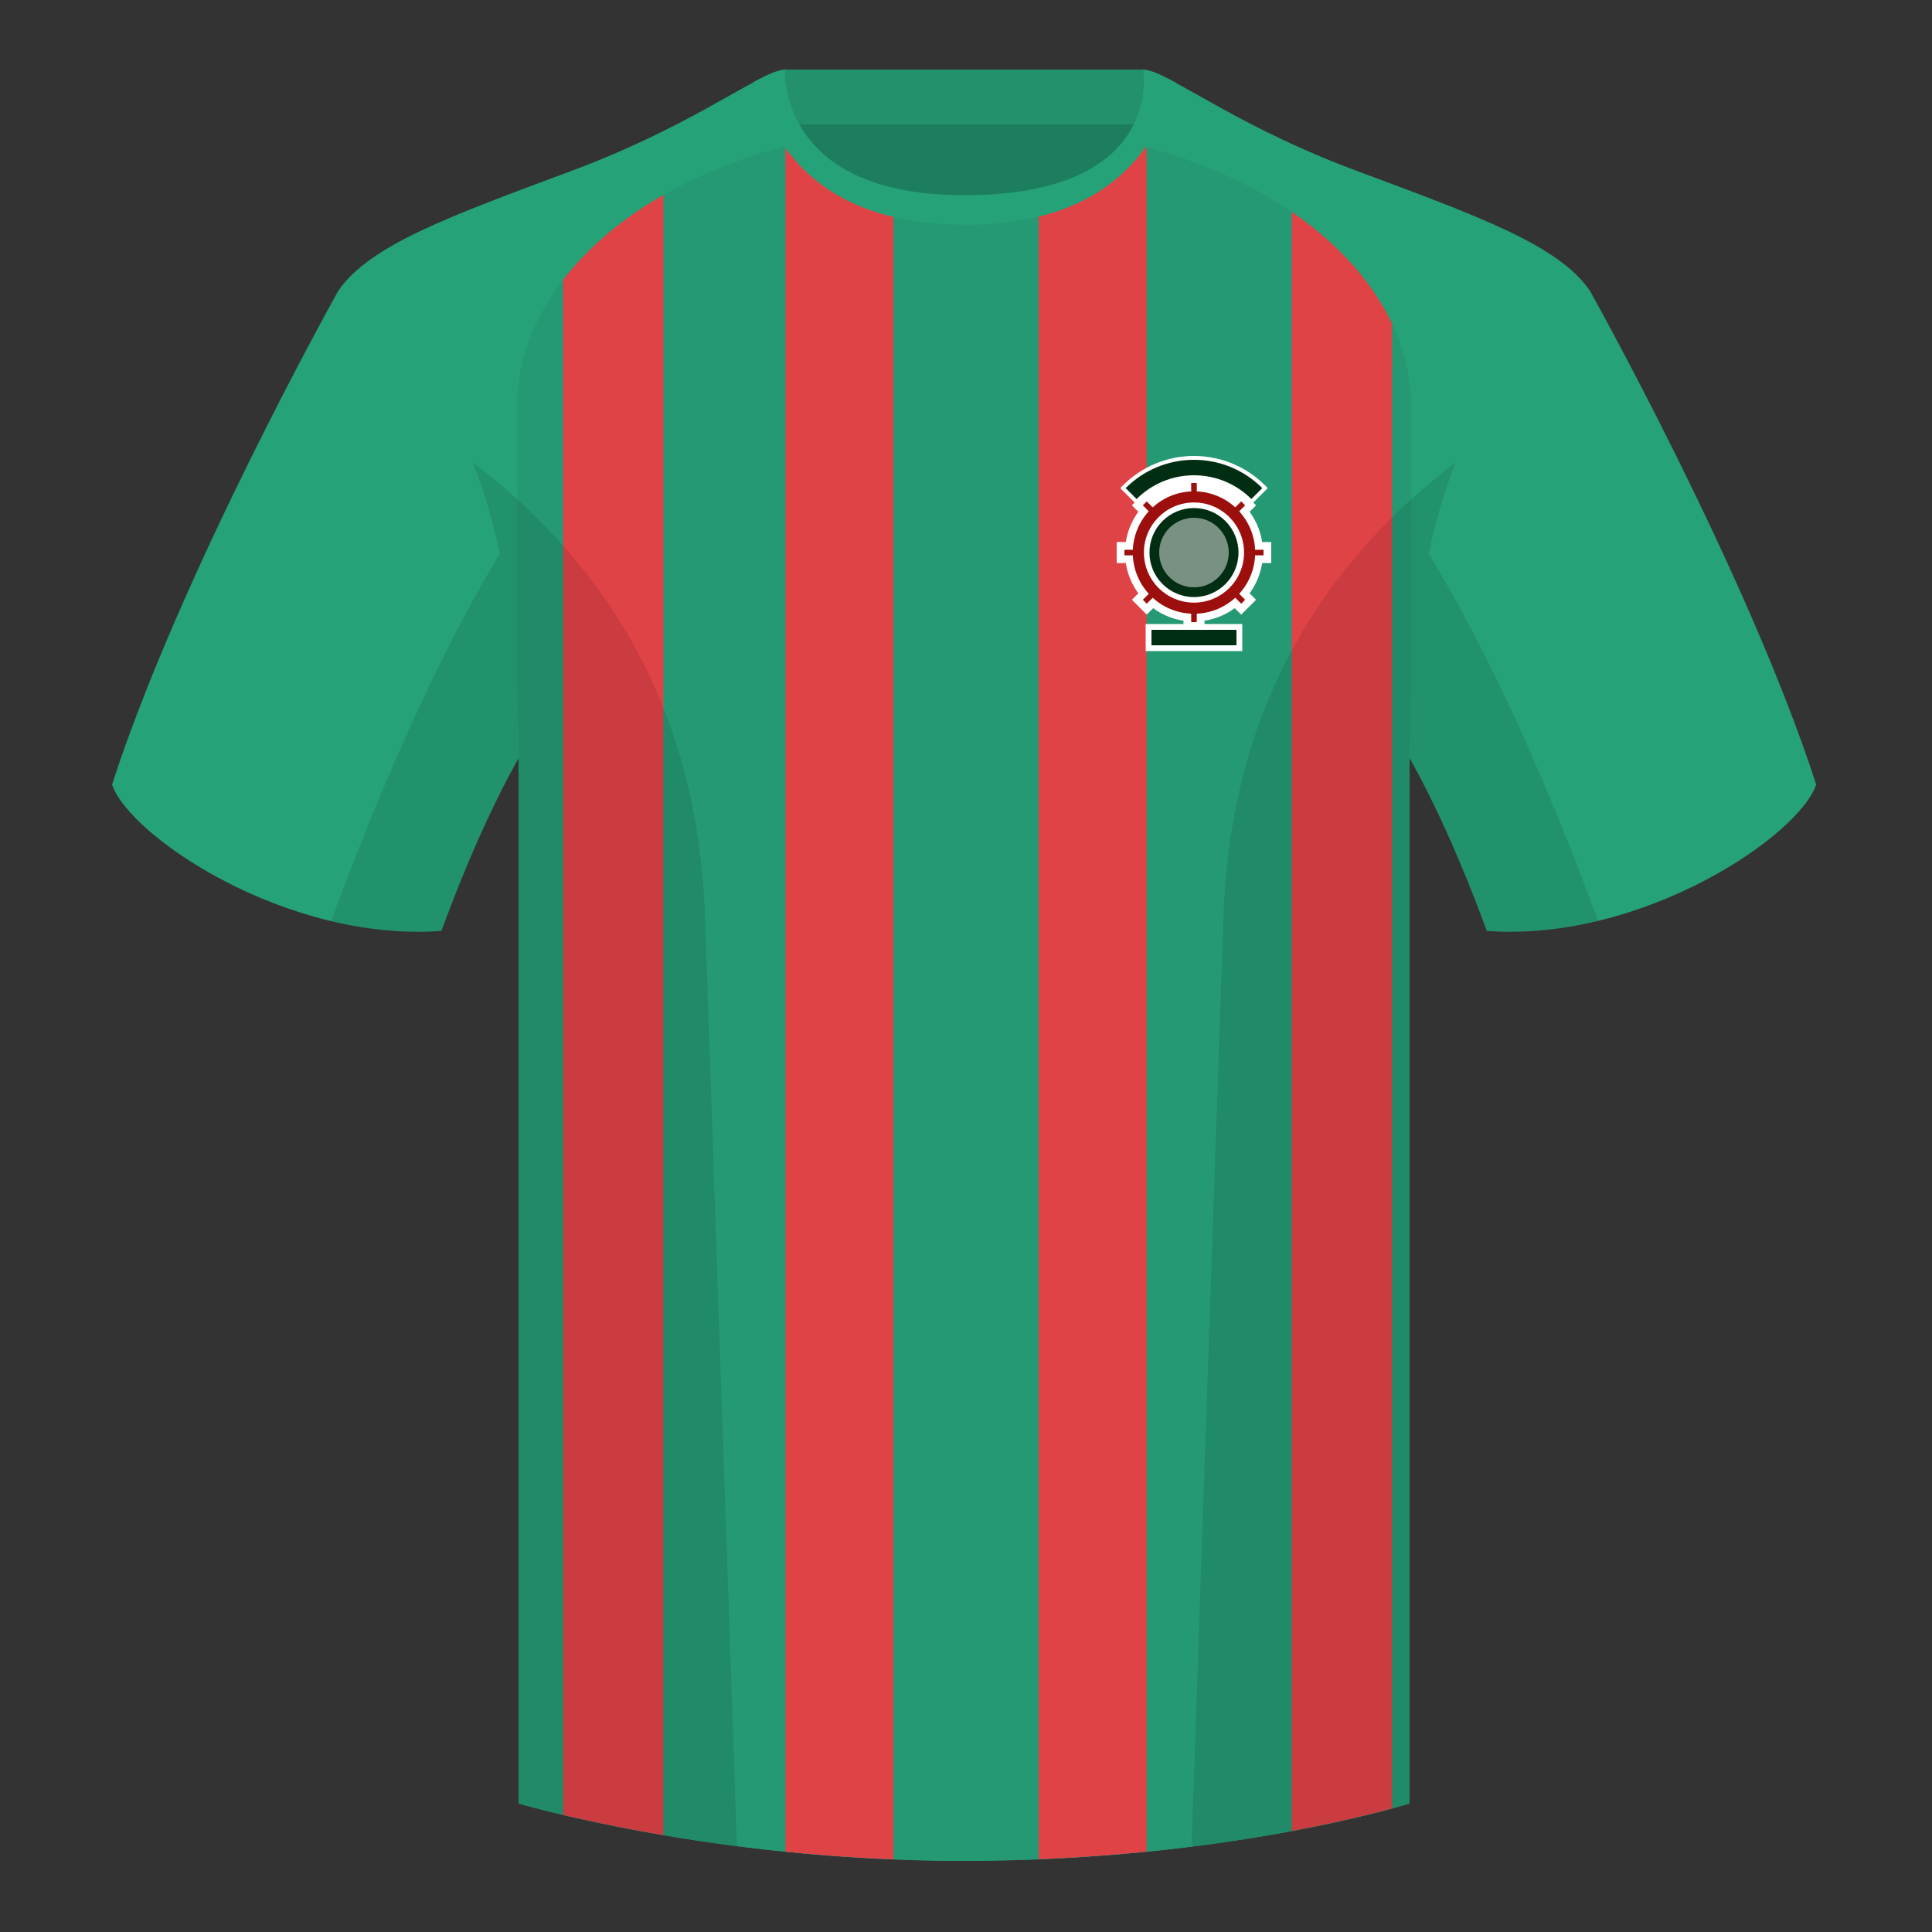 <?xml version="1.0" encoding="UTF-8"?><svg height="500" viewBox="0 0 500 500" width="500" xmlns="http://www.w3.org/2000/svg"><rect x="0" y="0" width="500" height="500" fill="#333333" stroke="none"/><g fill="none" fill-rule="evenodd"><path d="M0 0h500v500H0z"/><path d="M203.006 109.193h93.643V21.898h-93.643z" fill="#1c7e5e"/><path d="M202.867 32.198h93.458v-14.2h-93.458z" fill="#22916c"/><g fill="#26a279"><path d="M87.55 75.26s-40.762 72.8-58.547 127.77c4.445 13.375 45.208 40.86 85.232 37.885 13.34-36.4 24.46-52 24.46-52S141.658 93.83 87.55 75.26M411.476 75.26s40.762 72.8 58.547 127.77c-4.445 13.375-45.208 40.86-85.232 37.885-13.34-36.4-24.46-52-24.46-52S357.368 93.83 411.476 75.26"/><path d="M249.514 57.706c-50.082 0-47.798-39.47-48.742-39.14-7.516 2.618-24.133 14.936-52.439 25.495-31.873 11.885-52.626 19.315-60.782 31.2 11.114 8.915 46.694 28.97 46.694 120.345v271.14S183.903 481.6 249.13 481.6c68.929 0 115.648-14.855 115.648-14.855v-271.14c0-91.375 35.58-111.43 46.7-120.345-8.157-11.885-28.91-19.315-60.783-31.2-28.36-10.577-44.982-22.92-52.478-25.511-.927-.318 4.177 39.156-48.703 39.156z"/></g><path d="M293.733 37.26c45.26 11.336 71.506 39.337 71.506 67.982v72.909c-.301 5.5-.46 11.3-.46 17.421v271.14s-46.72 14.855-115.649 14.855c-65.227 0-114.885-14.855-114.885-14.855v-271.14c0-6.261-.167-12.188-.482-17.799v-72.531c0-28.836 26.598-57.02 72.417-68.202 5.595 10.126 17.495 20.632 43.334 20.632 27.082 0 38.955-10.352 44.22-20.411z" fill="#259973"/><path d="M296.725 38.041v441.161a477.69 477.69 0 0 1-27.937 1.963V55.493c13.909-3.564 21.147-10.975 24.945-18.232 1.007.252 2.004.512 2.992.78zm63.523 45.697v384.281c-4.955 1.353-13.833 3.58-25.942 5.843V54.837c12.098 8.269 20.89 18.223 25.942 28.9zM203.269 479.207V37.78c.962-.255 1.932-.501 2.91-.74 4.058 7.342 11.43 14.885 25.027 18.477V481.2a463.64 463.64 0 0 1-27.937-1.993zm-57.523-9.517V72.4c6.324-8.21 15.05-15.698 25.942-21.937v424.46c-10.748-1.831-19.567-3.726-25.942-5.233z" fill="#e04346"/><path d="M209.407 35.987c5.954 7.514 17.552 14.534 40.105 14.534 23.7 0 35.431-6.694 41.176-14.005l5.834 1.531c-9.542 13.404-25.107 20.106-46.694 20.106-21.72 0-37.37-6.784-46.95-20.352z" fill="#26a279"/><path d="M296.5 161.5h25v7h-25z" fill="#fff" fill-rule="nonzero"/><path d="M298 163h22v4h-22z" fill="#012e12"/><path d="M327.385 125.615l.707.707-4.243 4.243H294.15l-4.242-4.243.707-.707C295.46 120.771 302.011 118 309 118s13.54 2.771 18.385 7.615z" fill="#fff" fill-rule="nonzero"/><g transform="translate(289 123)"><path d="M0 22.72v-5.44h2.366a17.754 17.754 0 0 1 3.242-7.825L3.935 7.781 7.78 3.935l1.674 1.673a17.754 17.754 0 0 1 7.825-3.242V0h5.44v2.366a17.754 17.754 0 0 1 7.825 3.242l1.674-1.673 3.846 3.846-1.673 1.674a17.754 17.754 0 0 1 3.242 7.825H40v5.44h-2.366a17.754 17.754 0 0 1-3.242 7.825l1.673 1.674-3.846 3.846-1.674-1.673a17.754 17.754 0 0 1-7.825 3.242V40h-5.44v-2.366a17.754 17.754 0 0 1-7.825-3.242l-1.674 1.673-3.846-3.846 1.673-1.674a17.754 17.754 0 0 1-3.242-7.825zm2-3.44h2v1.44H2zM7.781 6.763l1.414 1.414-1.018 1.018-1.414-1.414zM20.72 2v2h-1.44V2zm12.517 5.781l-1.414 1.414-1.018-1.018 1.414-1.414zM38 20.72h-2v-1.44h2zm-5.781 12.517l-1.414-1.414 1.018-1.018 1.414 1.414zM19.28 38v-2h1.44v2zM6.763 32.219l1.414-1.414 1.018 1.018-1.414 1.414z" fill="#fff" fill-rule="nonzero"/><g fill="#9c0f0c"><circle cx="20" cy="20" r="15.84"/><path d="M19.28 2h1.44v36h-1.44z"/><path d="M6.763 7.781l1.018-1.018 25.456 25.456-1.018 1.018z"/><path d="M32.219 6.763l1.018 1.018L7.781 33.237l-1.018-1.018z"/><path d="M38 19.28v1.44H2v-1.44z"/></g><circle cx="20" cy="20" fill="#fff" r="12.96"/><circle cx="20" cy="20" fill="#012e12" r="11.52"/><circle cx="20" cy="20" fill="#799182" r="9"/></g><path d="M326.678 126.322l-2.829 2.829C320.05 125.35 314.8 123 309 123s-11.049 2.35-14.85 6.15l-2.828-2.828C295.846 121.798 302.096 119 309 119s13.154 2.798 17.678 7.322z" fill="#012e12" fill-rule="nonzero"/><path d="M413.584 238.323c-9.287 2.238-19.064 3.316-28.798 2.592-8.197-22.369-15.557-36.883-20.012-44.748v270.577s-21.102 6.71-55.867 11.11l-.544-.059c1.881-54.795 5.722-166.47 8.277-240.705 2.055-59.755 31.084-95.29 60.099-117.44-2.676 6.78-5.072 14.606-7 23.667 7.354 11.852 24.436 42.069 43.831 94.964l.014.042zM190.717 477.795c-34.248-4.401-56.477-11.05-56.477-11.05V196.171c-4.456 7.867-11.813 22.38-20.01 44.743-9.632.716-19.308-.332-28.51-2.523.005-.033.012-.065.02-.097 19.377-52.848 36.305-83.066 43.61-94.944-1.93-9.075-4.328-16.912-7.007-23.701 29.015 22.15 58.044 57.685 60.1 117.44 2.554 74.235 6.395 185.91 8.276 240.705z" fill="#000" fill-opacity=".1"/><path d="M209.734 36.392c-2.281.5-4.517 1.04-6.706 1.62-3.4-4.758-6.046-10.36-7.938-16.804 3.69-1.982 6.365-3.182 8.086-3.182 0 0-.645 9.601 6.558 18.366zm80.827.284c7.061-8.84 5.286-18.65 5.286-18.65 1.785 0 4.597 1.29 8.504 3.406-1.878 6.407-4.509 11.975-7.893 16.705a157.865 157.865 0 0 0-5.897-1.461z" fill="#26a279"/></g></svg>